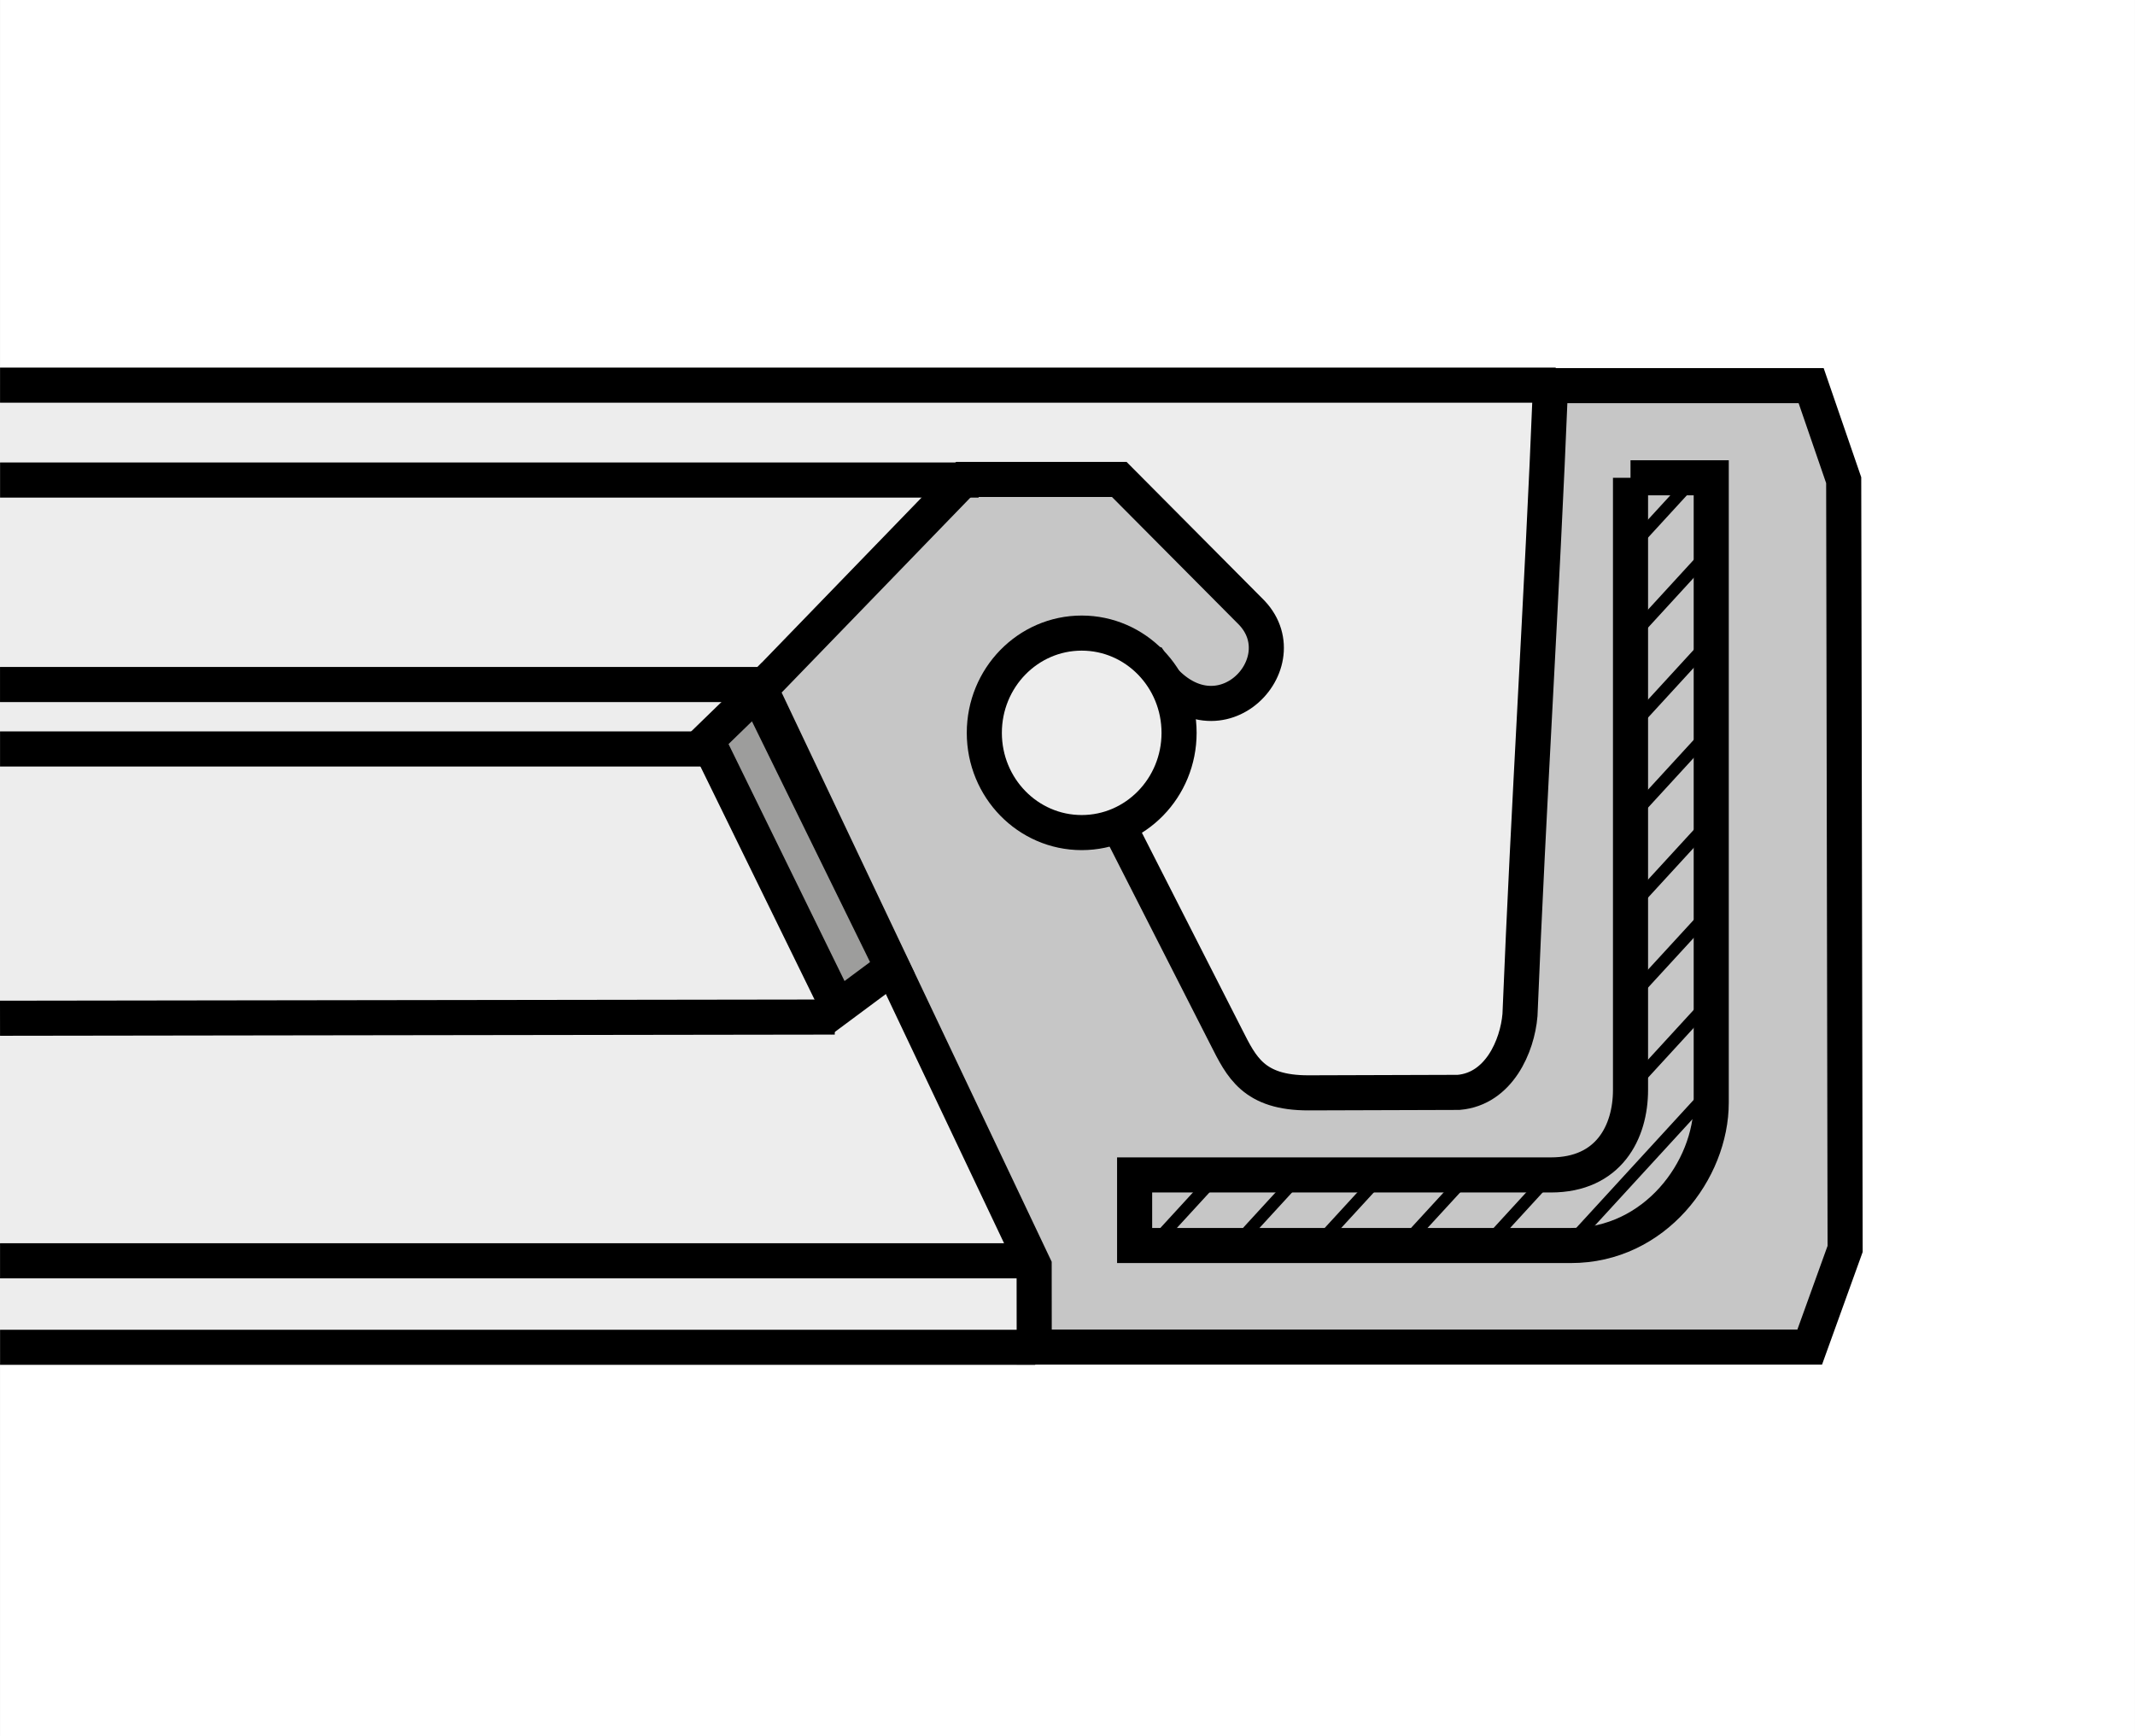 <?xml version="1.0" encoding="utf-8"?>
<!-- Generator: Adobe Illustrator 16.0.3, SVG Export Plug-In . SVG Version: 6.00 Build 0)  -->
<!DOCTYPE svg PUBLIC "-//W3C//DTD SVG 1.1//EN" "http://www.w3.org/Graphics/SVG/1.1/DTD/svg11.dtd">
<svg version="1.1" id="Layer_1" xmlns="http://www.w3.org/2000/svg" xmlns:xlink="http://www.w3.org/1999/xlink" x="0px" y="0px"
	 width="300.004px" height="244px" viewBox="0 0 300.004 244" enable-background="new 0 0 300.004 244" xml:space="preserve">
<rect x="0" y="0" width="300.004" height="244" fill="#333333" stroke="none"/>
<rect x="0.003" fill="#FFFFFF" width="300" height="244"/>
<g>
	<polygon fill-rule="evenodd" clip-rule="evenodd" fill="#EDEDED" points="0.003,54.151 236.495,54.151 236.495,189.874 
		0.003,189.874 0.003,54.151 	"/>
	
		<path fill-rule="evenodd" clip-rule="evenodd" fill="#C6C6C6" stroke="#000000" stroke-width="4.931" stroke-miterlimit="22.926" d="
		M157.274,67.375h-21.879l-28.52,29.463l38.441,81.036l0.011,11.434h108.969l4.976-13.794l-0.2-108.03l-4.575-13.29h-36.616
		c-1.213,29.911-3.084,58.544-4.297,88.456c-0.367,4.353-2.95,10.375-8.617,10.865l-21.074,0.066
		c-7.76,0.022-9.452-3.651-11.567-7.814l-14.673-28.815l-1.202-2.204l-10.187-1.347l-5.154-7.217l0.823-10.092l9.786-4.598
		l10.02,1.731c8.438,13.034,21.208,0.354,14.161-7.111L157.274,67.375L157.274,67.375z"/>
	<path fill="none" stroke="#000000" stroke-width="4.931" stroke-miterlimit="22.926" d="M218.604,54.126H0.006 M137.514,67.461
		H0.009 M99.367,105.254H0.006 M117.296,142.928L0.003,143.095 M145.474,189.34H0.009"/>
	
		<polygon fill-rule="evenodd" clip-rule="evenodd" fill="#9D9D9C" stroke="#000000" stroke-width="4.931" stroke-linecap="square" stroke-miterlimit="22.926" points="
		99.37,104.043 117.761,141.613 125.373,135.958 106.38,97.235 99.37,104.043 	"/>
	
		<path fill-rule="evenodd" clip-rule="evenodd" fill="#EDEDED" stroke="#000000" stroke-width="4.931" stroke-miterlimit="22.926" d="
		M165.68,102.988c0,7.74-6.123,14.016-13.683,14.016s-13.683-6.276-13.683-14.016c0-7.74,6.123-14.019,13.683-14.019
		S165.68,95.249,165.68,102.988L165.68,102.988z"/>
	<path fill="none" stroke="#000000" stroke-width="4.931" stroke-miterlimit="22.926" d="M107.541,96.197H0.003 M145.474,177.183
		H0.006 M229.114,67.146h11.344v53.944c0,11.707,0,22.137,0,33.849c0,9.53-7.926,20.117-19.738,20.095h-61.286v-9.919h58.503
		c8.116,0,11.178-6.001,11.178-11.945V67.146L229.114,67.146z"/>
	<path fill="none" stroke="#000000" stroke-width="1.71" stroke-miterlimit="22.926" d="M237.619,67.7
		c-4.575,4.977-8.505,9.273-8.505,9.273 M240.826,76.849c-6.29,6.855-11.712,12.775-11.712,12.775 M240.659,89.679
		c-6.68,7.27-12.425,13.548-12.425,13.548 M240.503,102.507c-6.123,6.66-11.389,12.413-11.389,12.413 M240.759,114.873
		c-6.735,7.326-12.524,13.649-12.524,13.649 M240.87,127.408c-6.791,7.381-12.636,13.771-12.636,13.771 M240.814,140.11
		c-6.758,7.359-12.58,13.716-12.58,13.716 M241.227,152.301c-11.199,12.202-20.841,22.723-20.841,22.723 M217.981,164.992
		c-5.121,5.578-9.53,10.398-9.53,10.398 M205.724,165.716c-4.787,5.199-8.906,9.697-8.906,9.697 M193.968,165.305
		c-5.222,5.678-9.708,10.576-9.708,10.576 M182.39,165.404c-4.865,5.288-9.04,9.864-9.04,9.864 M170.311,165.917
		c-4.509,4.909-8.395,9.15-8.395,9.15"/>
</g>
</svg>
